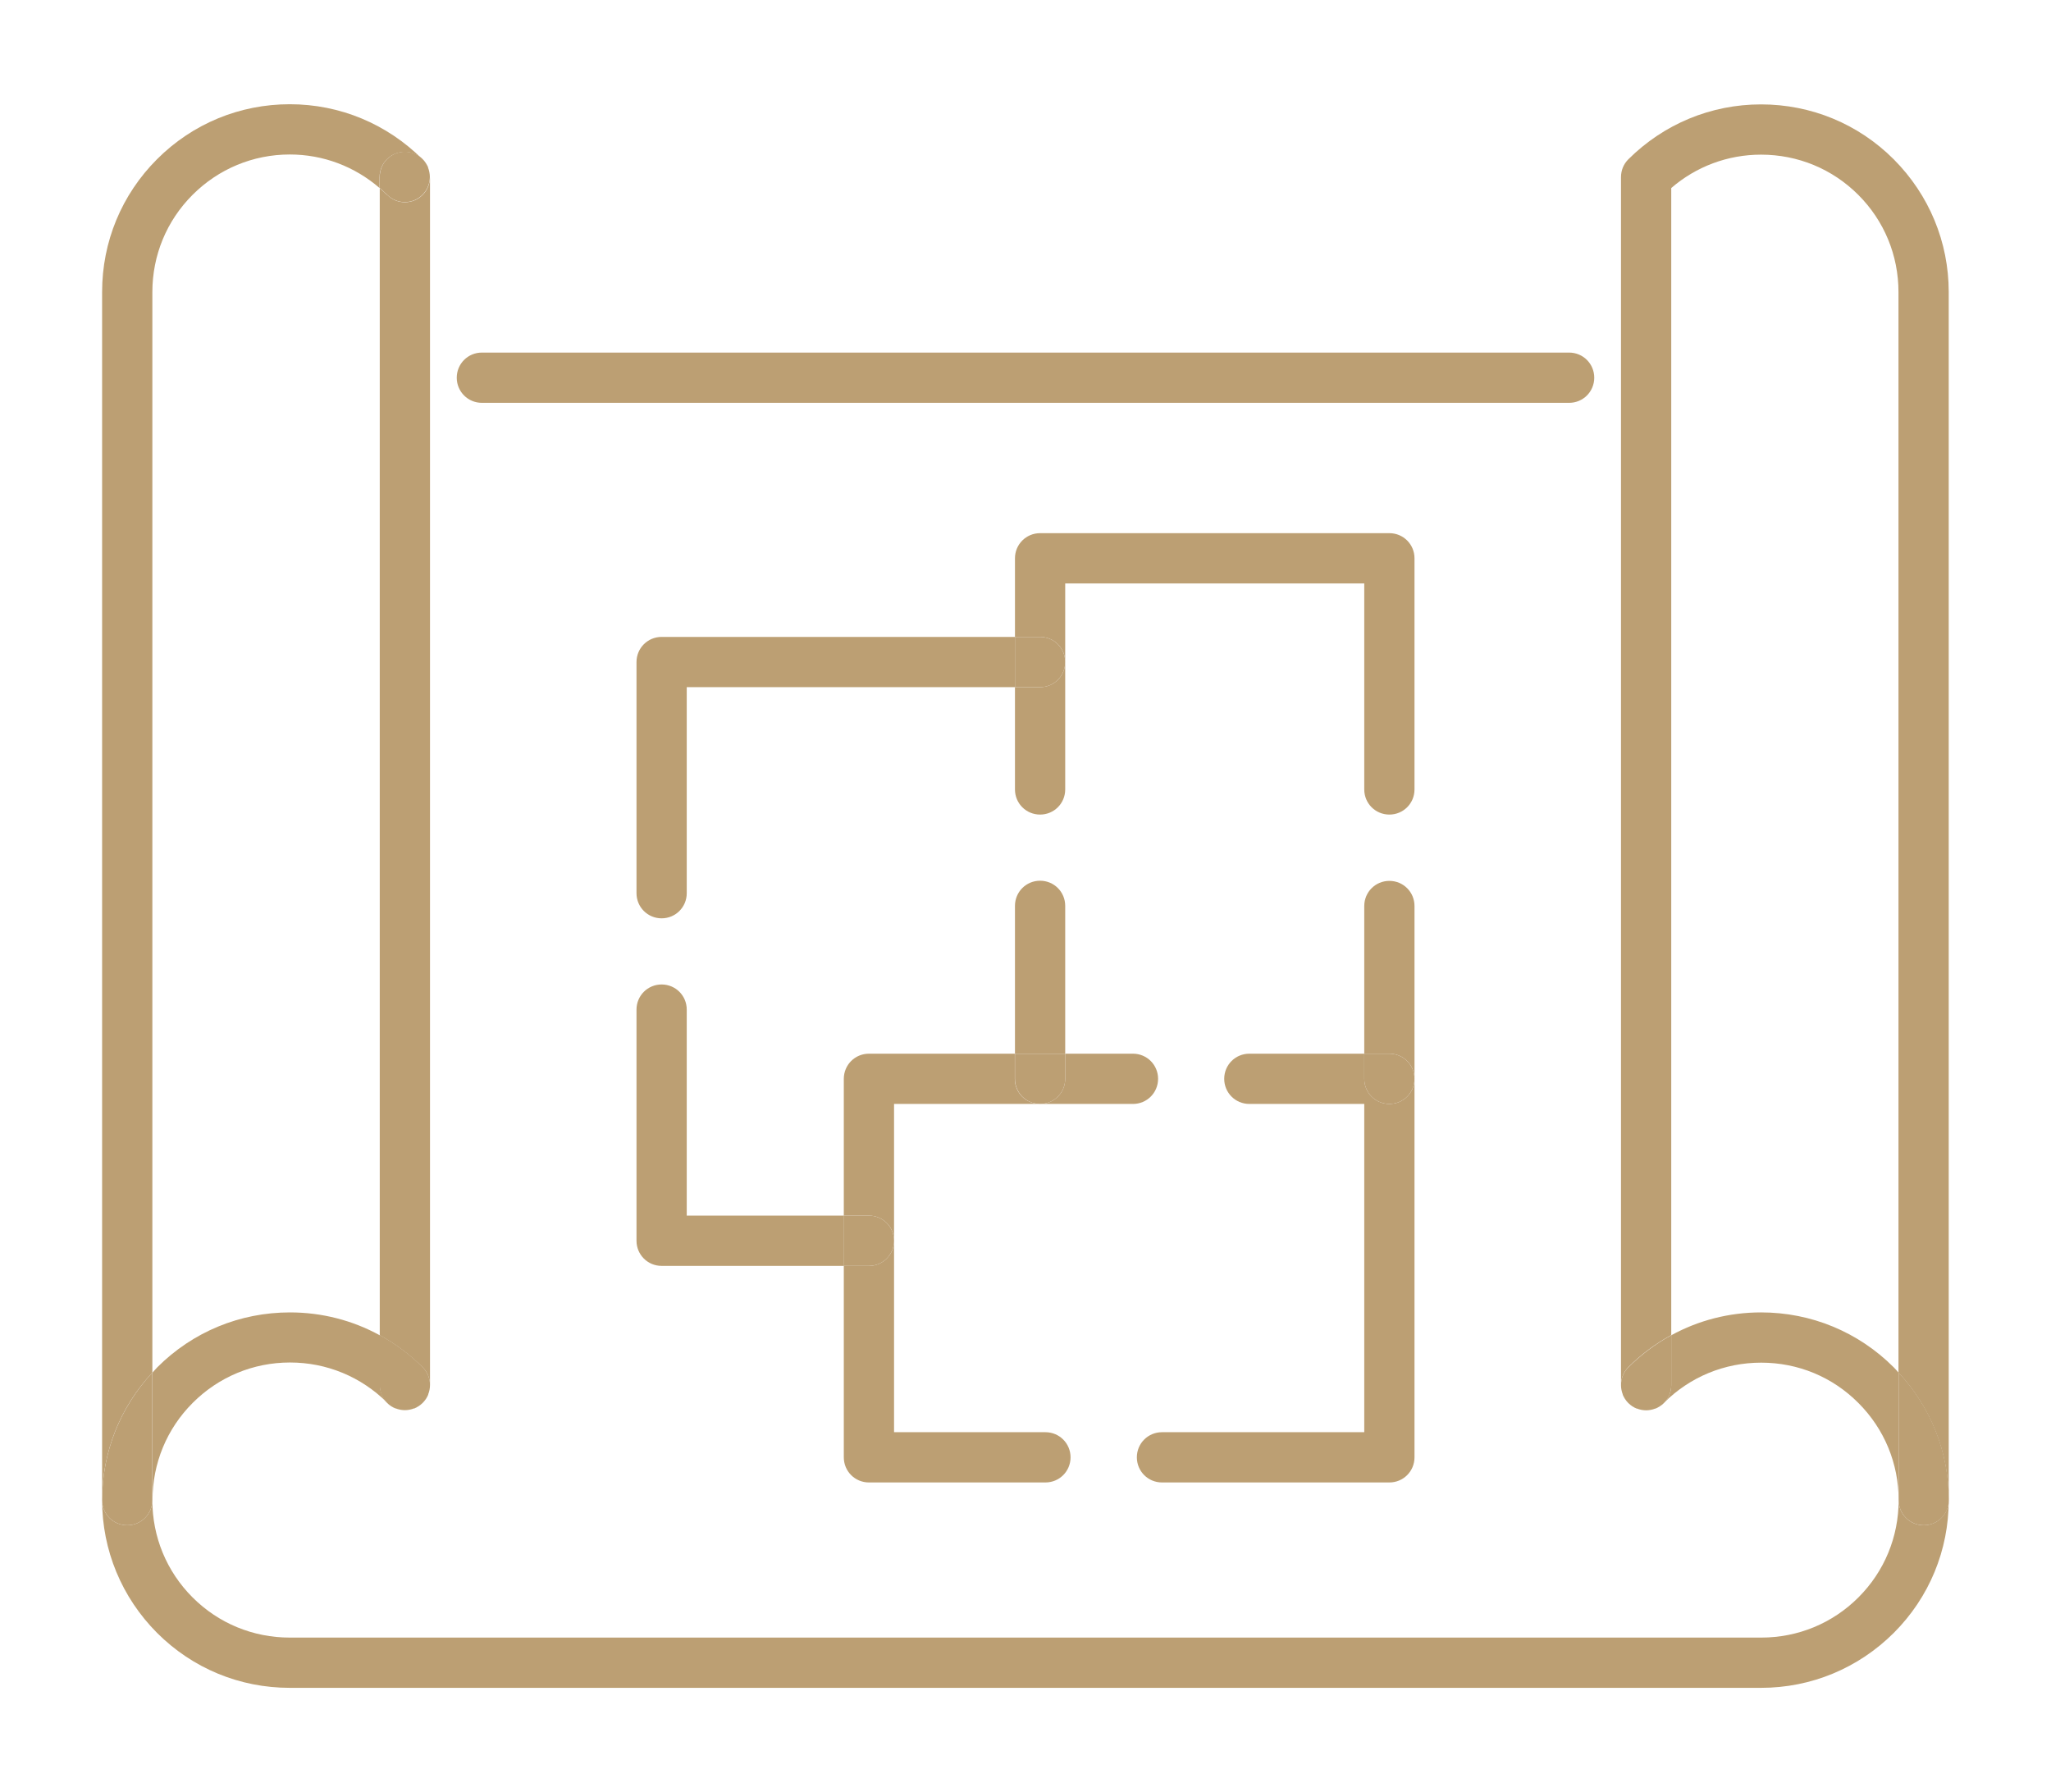 <?xml version="1.0" encoding="UTF-8"?><svg id="Layer_1" xmlns="http://www.w3.org/2000/svg" viewBox="0 0 126.54 110.55"><defs><style>.cls-1{fill:#bc9f73;}</style></defs><path class="cls-1" d="M71.69,91.45h14.03c.86,0,1.55-.69,1.55-1.55v-23.35c0,.86-.69,1.55-1.55,1.55s-1.55-.69-1.55-1.55v-1.55h-7.09c-.86,0-1.55,.69-1.55,1.55s.69,1.55,1.55,1.55h7.09v20.25h-12.48c-.86,0-1.55,.69-1.55,1.55s.69,1.55,1.55,1.55Z"/><path class="cls-1" d="M55.16,76.54v-8.44h9c-.86,0-1.55-.69-1.55-1.55v-1.55h-9c-.86,0-1.55,.69-1.55,1.55v8.44h1.55c.86,0,1.55,.69,1.55,1.55Z"/><path class="cls-1" d="M53.61,78.09h-1.55v11.81c0,.86,.69,1.55,1.55,1.55h10.89c.86,0,1.55-.69,1.55-1.55s-.69-1.55-1.55-1.55h-9.34v-11.81c0,.86-.69,1.55-1.55,1.55Z"/><path class="cls-1" d="M64.17,68.1h5.73c.86,0,1.55-.69,1.55-1.55s-.69-1.55-1.55-1.55h-4.18v1.55c0,.86-.69,1.55-1.55,1.55Z"/><path class="cls-1" d="M42.37,74.99v-12.71c0-.86-.69-1.55-1.55-1.55s-1.55,.69-1.55,1.55v14.26c0,.86,.69,1.55,1.55,1.55h11.25v-3.1h-9.7Z"/><path class="cls-1" d="M55.16,76.54c0-.86-.69-1.55-1.55-1.55h-1.55v3.1h1.55c.86,0,1.55-.69,1.55-1.55Z"/><path class="cls-1" d="M40.82,39.29c-.86,0-1.55,.69-1.55,1.55v14.26c0,.86,.69,1.55,1.55,1.55s1.55-.69,1.55-1.55v-12.71h20.25v-3.1h-21.8Z"/><path class="cls-1" d="M87.27,34.44c0-.86-.69-1.55-1.55-1.55h-21.55c-.86,0-1.55,.69-1.55,1.55v4.85h1.55c.86,0,1.55,.69,1.55,1.55v-4.85h18.45v12.71c0,.86,.69,1.55,1.55,1.55s1.55-.69,1.55-1.55v-14.26Z"/><path class="cls-1" d="M64.17,42.39h-1.55v6.31c0,.86,.69,1.55,1.55,1.55s1.55-.69,1.55-1.55v-7.86c0,.86-.69,1.55-1.55,1.55Z"/><path class="cls-1" d="M64.17,39.29h-1.55v3.1h1.55c.86,0,1.55-.69,1.55-1.55s-.69-1.55-1.55-1.55Z"/><path class="cls-1" d="M87.27,66.55v-10.66c0-.86-.69-1.55-1.55-1.55s-1.55,.69-1.55,1.55v9.11h1.55c.86,0,1.55,.69,1.55,1.55Z"/><path class="cls-1" d="M85.72,68.1c.86,0,1.55-.69,1.55-1.55s-.69-1.55-1.55-1.55h-1.55v1.55c0,.86,.69,1.55,1.55,1.55Z"/><path class="cls-1" d="M65.72,55.88c0-.86-.69-1.55-1.55-1.55s-1.55,.69-1.55,1.55v9.11h3.1v-9.11Z"/><path class="cls-1" d="M64.17,68.1c.86,0,1.55-.69,1.55-1.55v-1.55h-3.1v1.55c0,.86,.69,1.55,1.55,1.55Z"/><path class="cls-1" d="M25.57,86.87s-.01,0-.02,0c0,0,.01,0,.02,0Z"/><path class="cls-1" d="M24.41,86.88s-.01,0-.02,0c0,0,.01,0,.02,0Z"/><path class="cls-1" d="M102.15,86.87s-.01,0-.02,0c0,0,.01,0,.02,0Z"/><path class="cls-1" d="M26.42,86.01s0,.01,0,.02c0,0,0-.01,0-.02Z"/><path class="cls-1" d="M23.43,82.37c-1.68-.92-3.57-1.41-5.54-1.41-3.09,0-6,1.2-8.19,3.39-.1,.1-.19,.22-.29,.32v7.87c0-2.27,.88-4.4,2.48-6,1.6-1.6,3.73-2.49,6-2.49s4.39,.88,6,2.48c-.28-.28-.45-.67-.45-1.09v-3.08Z"/><path class="cls-1" d="M116.84,84.35c-2.19-2.19-5.1-3.39-8.19-3.39-1.97,0-3.86,.49-5.54,1.41v3.08c0,.43-.17,.81-.45,1.09,1.6-1.6,3.73-2.48,6-2.48s4.4,.88,6,2.49c1.6,1.6,2.48,3.73,2.48,6v-7.87c-.1-.11-.19-.22-.29-.32Z"/><path class="cls-1" d="M100.13,86.03s0-.01,0-.02c0,0,0,.01,0,.02Z"/><path class="cls-1" d="M100.99,86.88s-.01,0-.02,0c0,0,.01,0,.02,0Z"/><path class="cls-1" d="M118.69,94.09c-.86,0-1.55-.69-1.55-1.55,0,2.27-.88,4.4-2.48,6-1.6,1.6-3.73,2.48-6,2.48H17.88c-2.27,0-4.4-.88-6-2.48-1.6-1.6-2.48-3.73-2.48-6,0,.86-.69,1.55-1.55,1.55s-1.55-.69-1.55-1.55c0,3.09,1.21,6,3.39,8.19,2.19,2.19,5.1,3.39,8.19,3.39H108.65c3.09,0,6-1.21,8.19-3.39,2.19-2.19,3.39-5.1,3.39-8.19,0,.86-.69,1.55-1.55,1.55Z"/><path class="cls-1" d="M26.41,10.33s0,.01,0,.02c0,0,0-.01,0-.02Z"/><path class="cls-1" d="M9.4,18.02c0-2.27,.88-4.4,2.48-6,1.6-1.6,3.73-2.49,6-2.49,2.06,0,4,.74,5.54,2.07v-.68c0-.86,.69-1.55,1.55-1.55,.42,0,.81,.17,1.09,.45-2.19-2.18-5.09-3.39-8.18-3.39s-6,1.2-8.19,3.39c-2.19,2.19-3.39,5.1-3.39,8.19V92.54c0-2.95,1.1-5.72,3.1-7.87V18.02Z"/><path class="cls-1" d="M7.85,94.09c.86,0,1.55-.69,1.55-1.55v-7.87c-1.99,2.15-3.1,4.92-3.1,7.87,0,.86,.69,1.55,1.55,1.55Z"/><path class="cls-1" d="M29.73,24.85H96.81c.86,0,1.55-.69,1.55-1.55s-.69-1.55-1.55-1.55H29.73c-.86,0-1.55,.69-1.55,1.55s.69,1.55,1.55,1.55Z"/><path class="cls-1" d="M100.12,86.01c-.07-.18-.11-.37-.11-.57,0,.2,.04,.39,.11,.57Z"/><path class="cls-1" d="M102.15,86.87c.19-.08,.37-.19,.51-.34,0,0,0,0,0,0-.15,.15-.32,.26-.51,.34Z"/><path class="cls-1" d="M100.13,86.03c.16,.38,.46,.69,.84,.84-.18-.08-.36-.19-.51-.34s-.26-.32-.34-.51Z"/><path class="cls-1" d="M116.84,9.83c-2.19-2.19-5.1-3.39-8.19-3.39s-6,1.21-8.19,3.39c-.29,.29-.45,.68-.45,1.1V85.44c0-.4,.15-.79,.45-1.1,.79-.79,1.69-1.46,2.65-1.98V11.6c1.54-1.33,3.49-2.06,5.54-2.06,2.27,0,4.4,.88,6,2.48,1.6,1.6,2.48,3.73,2.48,6V84.67c1.99,2.15,3.1,4.92,3.1,7.87V18.02c0-3.09-1.21-6-3.39-8.19Z"/><path class="cls-1" d="M101.56,86.99c-.19,0-.39-.04-.57-.11,.18,.07,.37,.11,.57,.11Z"/><path class="cls-1" d="M102.13,86.88c-.18,.07-.37,.11-.57,.11,.2,0,.39-.04,.57-.11Z"/><path class="cls-1" d="M103.11,82.37c-.96,.52-1.85,1.19-2.65,1.98-.3,.3-.45,.7-.45,1.1,0,.19,.04,.39,.11,.57,0,0,0,.01,0,.02,.08,.18,.19,.36,.34,.51s.32,.26,.51,.34c0,0,.01,0,.02,0,.18,.07,.37,.11,.57,.11s.39-.04,.57-.11c0,0,.01,0,.02,0,.18-.08,.36-.19,.51-.34,0,0,0,0,0,0,.28-.28,.45-.67,.45-1.09v-3.08Z"/><path class="cls-1" d="M117.14,92.54c0,.86,.69,1.55,1.55,1.55s1.55-.69,1.55-1.55c0-2.95-1.1-5.72-3.1-7.87v7.87Z"/><path class="cls-1" d="M23.88,12.02c-.15-.15-.3-.28-.45-.41V82.37c.96,.52,1.85,1.19,2.65,1.98,.3,.3,.45,.7,.45,1.1V10.92c0,.4-.15,.79-.45,1.1-.61,.61-1.59,.61-2.19,0Z"/><path class="cls-1" d="M25.57,86.87c.38-.16,.69-.46,.84-.84-.08,.18-.19,.36-.34,.51s-.32,.26-.51,.34Z"/><path class="cls-1" d="M24.98,86.99c-.19,0-.39-.04-.57-.11,.18,.07,.37,.11,.57,.11Z"/><path class="cls-1" d="M26.53,85.44c0,.19-.04,.39-.11,.57,.07-.18,.11-.37,.11-.57Z"/><path class="cls-1" d="M23.88,86.54c.14,.15,.32,.26,.51,.34-.18-.08-.36-.19-.51-.34,0,0,0,0,0,0Z"/><path class="cls-1" d="M26.42,10.35c.07,.18,.11,.37,.11,.57,0-.2-.04-.39-.11-.57Z"/><path class="cls-1" d="M25.54,86.88c-.18,.07-.37,.11-.57,.11,.2,0,.39-.04,.57-.11Z"/><path class="cls-1" d="M26.41,10.33c-.08-.19-.2-.37-.35-.51,0,0,0,0,0,0,.15,.15,.26,.32,.34,.51Z"/><path class="cls-1" d="M23.43,82.37v3.08c0,.43,.17,.81,.45,1.09,0,0,0,0,0,0,.15,.15,.32,.26,.51,.34,0,0,.01,0,.02,0,.18,.07,.37,.11,.57,.11s.39-.04,.57-.11c0,0,.01,0,.02,0,.18-.08,.36-.19,.51-.34s.26-.32,.34-.51c0,0,0-.01,0-.02,.07-.18,.11-.37,.11-.57,0-.4-.15-.79-.45-1.1-.79-.79-1.69-1.46-2.65-1.98Z"/><path class="cls-1" d="M23.43,10.92v.68c.15,.13,.31,.27,.45,.41,.61,.61,1.59,.61,2.19,0,.3-.3,.45-.7,.45-1.1,0-.19-.04-.39-.11-.57,0,0,0-.01,0-.02-.08-.18-.19-.36-.34-.51,0,0,0,0,0,0-.28-.28-.66-.45-1.09-.45-.86,0-1.55,.69-1.55,1.55Z"/></svg>